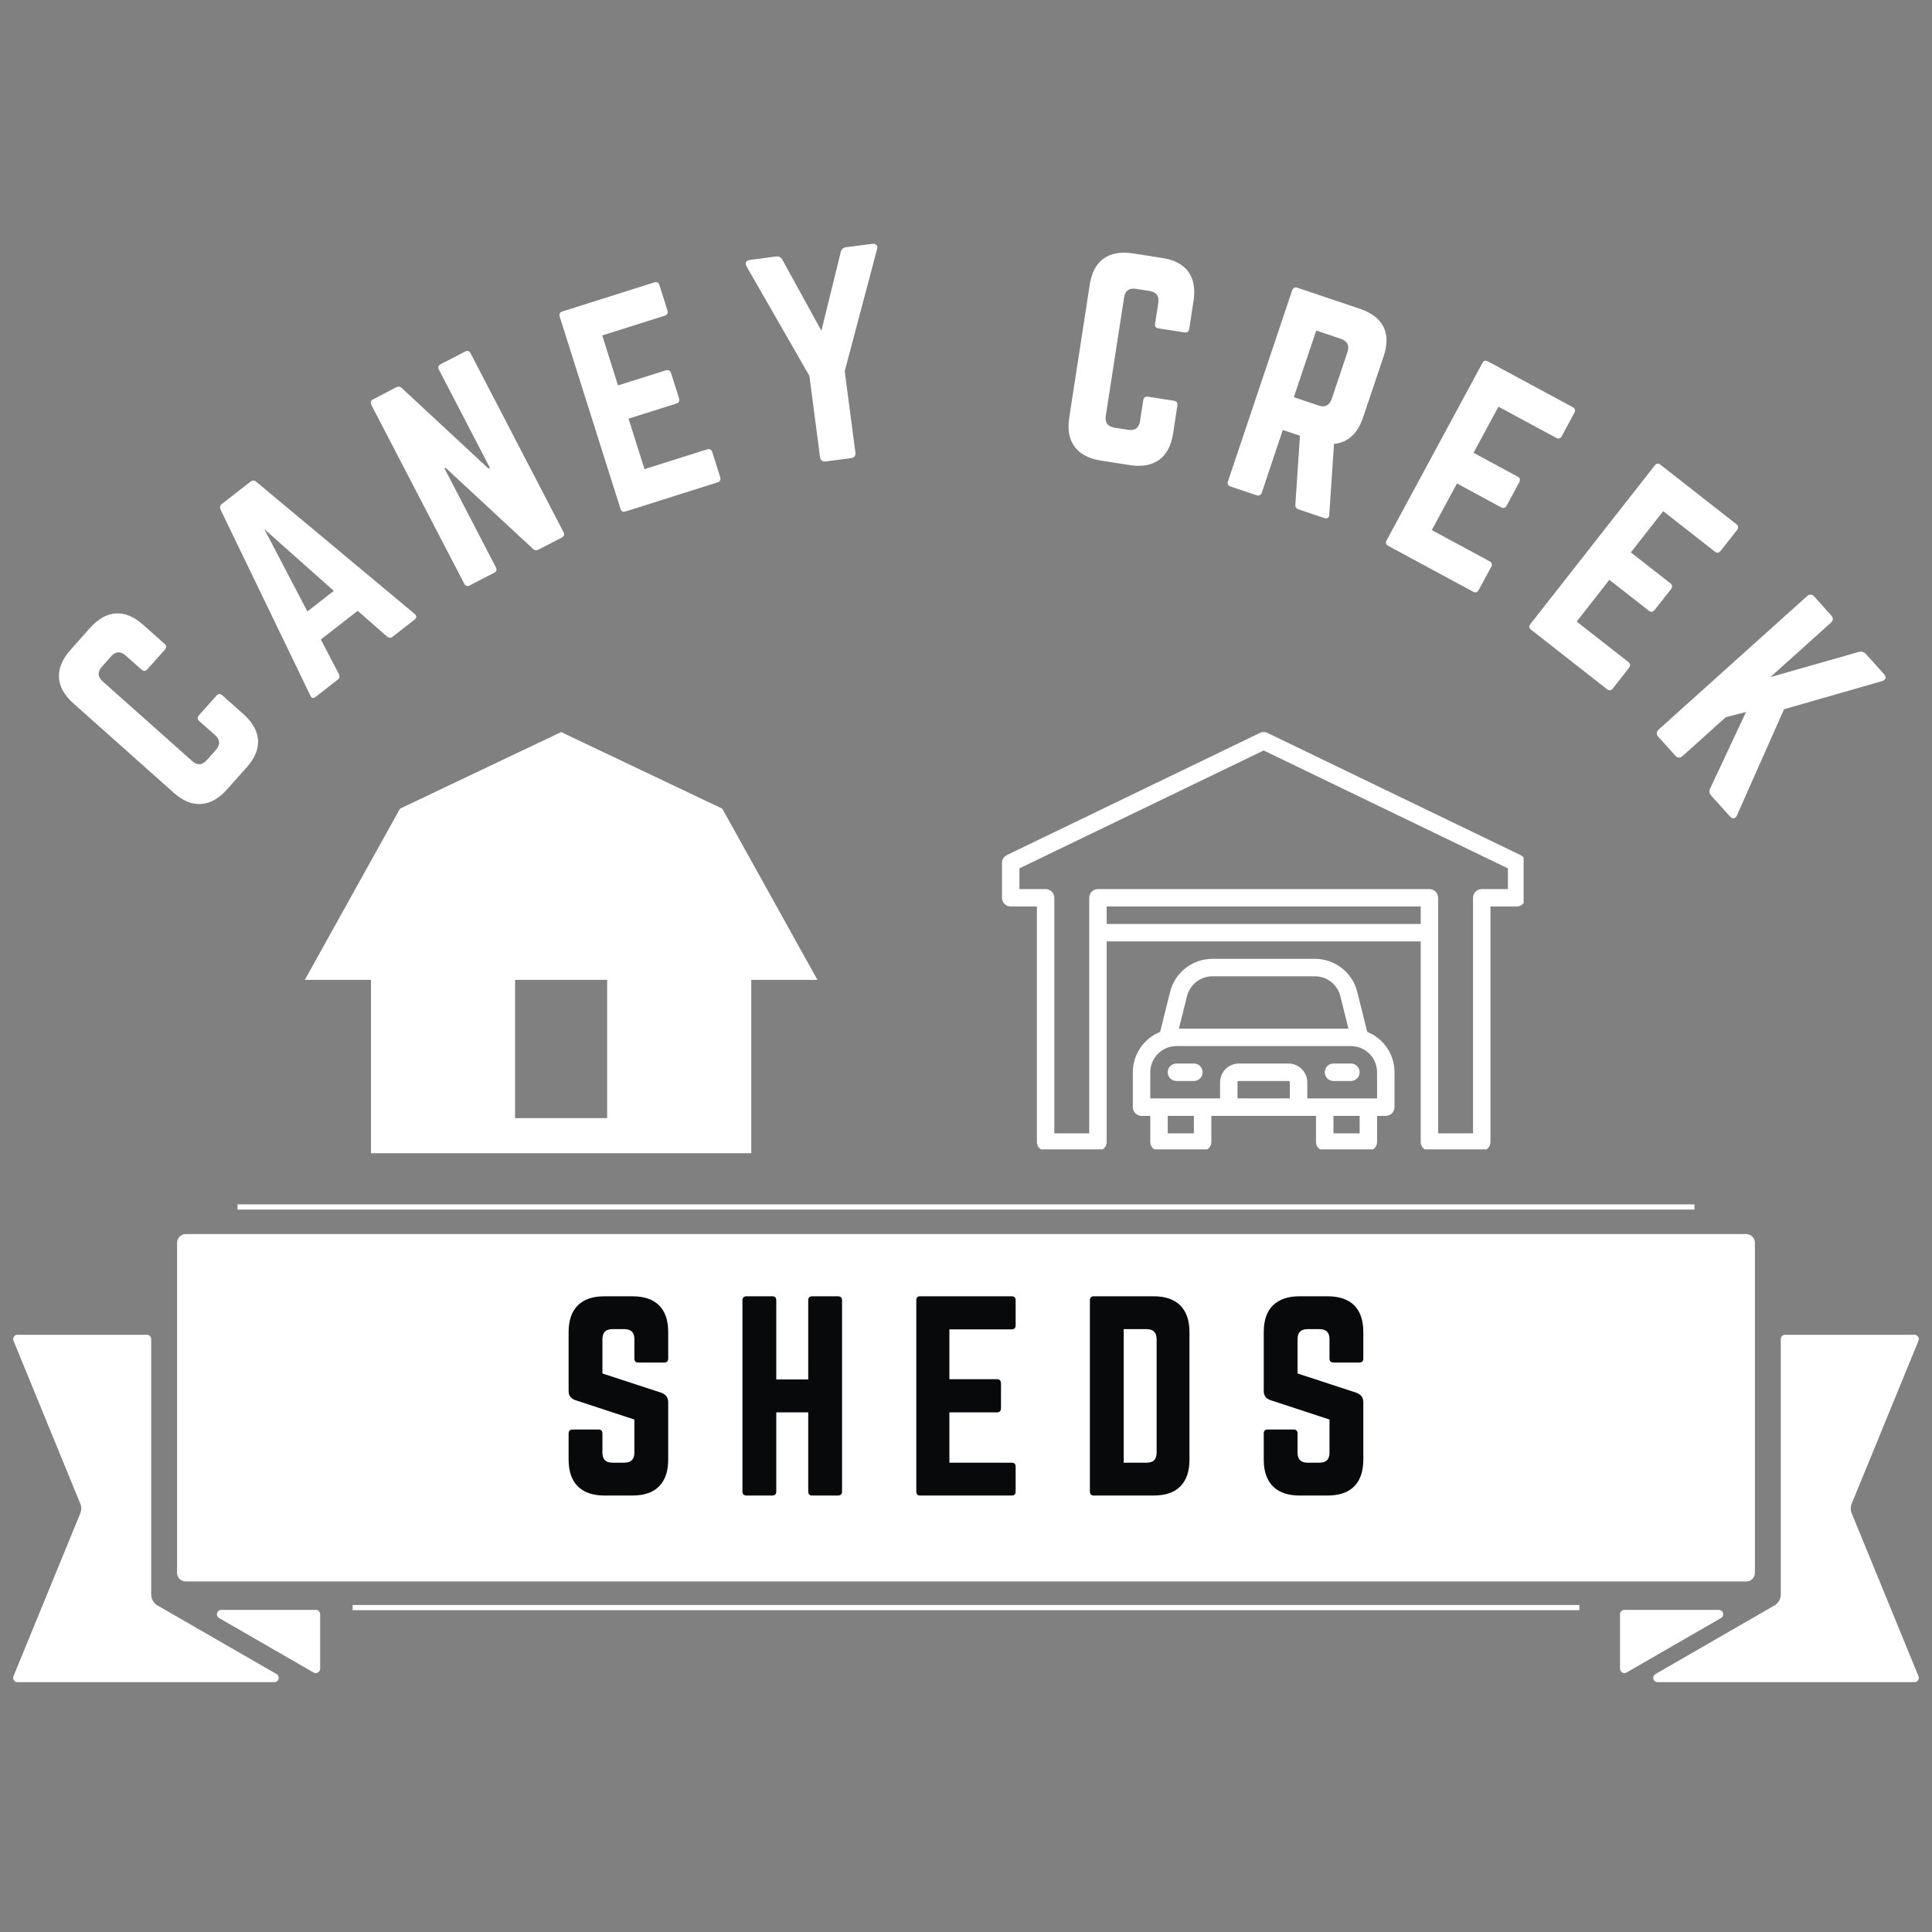 <svg version="1.0" preserveAspectRatio="xMidYMid meet" height="500" viewBox="0 0 375 375" zoomAndPan="magnify" width="500" xmlns:xlink="http://www.w3.org/1999/xlink" xmlns="http://www.w3.org/2000/svg"><rect x="0" y="0" width="375" height="375" fill="#808080" stroke="none"/><defs><g></g><clipPath id="68781fdb69"><path clip-rule="nonzero" d="M 46 233.605 L 329 233.605 L 329 235 L 46 235 Z M 46 233.605"></path></clipPath><clipPath id="c0537e0c4e"><path clip-rule="nonzero" d="M 320 259 L 372.305 259 L 372.305 326.605 L 320 326.605 Z M 320 259"></path></clipPath><clipPath id="e2b3a1540e"><path clip-rule="nonzero" d="M 2.555 259 L 55 259 L 55 326.605 L 2.555 326.605 Z M 2.555 259"></path></clipPath><clipPath id="3420ccd3e7"><path clip-rule="nonzero" d="M 194.484 142.094 L 295.734 142.094 L 295.734 223.094 L 194.484 223.094 Z M 194.484 142.094"></path></clipPath><clipPath id="f00ccd141d"><path clip-rule="nonzero" d="M 219 186 L 271 186 L 271 223.094 L 219 223.094 Z M 219 186"></path></clipPath><clipPath id="3947b0a9c3"><path clip-rule="nonzero" d="M 59 142.094 L 159 142.094 L 159 223.844 L 59 223.844 Z M 59 142.094"></path></clipPath></defs><path fill-rule="evenodd" fill-opacity="1" d="M 36.043 306.961 C 35.82 306.961 35.609 306.918 35.402 306.832 C 35.199 306.75 35.016 306.629 34.859 306.473 C 34.703 306.312 34.582 306.133 34.496 305.93 C 34.41 305.723 34.367 305.512 34.367 305.289 L 34.367 241.211 C 34.367 240.988 34.41 240.773 34.496 240.57 C 34.582 240.367 34.703 240.184 34.859 240.027 C 35.016 239.871 35.199 239.75 35.402 239.664 C 35.609 239.578 35.82 239.539 36.043 239.535 L 338.953 239.535 C 339.176 239.539 339.387 239.582 339.594 239.664 C 339.797 239.75 339.98 239.871 340.137 240.027 C 340.293 240.184 340.414 240.367 340.5 240.57 C 340.582 240.777 340.625 240.988 340.625 241.211 L 340.625 305.289 C 340.625 305.512 340.582 305.723 340.5 305.93 C 340.414 306.133 340.293 306.312 340.137 306.469 C 339.977 306.629 339.797 306.75 339.594 306.832 C 339.387 306.918 339.176 306.961 338.953 306.961 Z M 36.043 306.961" fill="#ffffff"></path><g clip-path="url(#68781fdb69)"><path fill-rule="nonzero" fill-opacity="1" d="M 46.105 233.77 L 328.895 233.77 L 328.895 234.777 L 46.105 234.777 Z M 46.105 233.77" fill="#ffffff"></path></g><path fill-rule="nonzero" fill-opacity="1" d="M 68.445 311.523 L 306.555 311.523 L 306.555 312.531 L 68.445 312.531 Z M 68.445 311.523" fill="#ffffff"></path><g clip-path="url(#c0537e0c4e)"><path fill-rule="evenodd" fill-opacity="1" d="M 344.18 311.758 L 321.312 324.941 C 321.148 325.035 321.031 325.172 320.957 325.348 C 320.883 325.52 320.871 325.699 320.922 325.883 C 320.969 326.066 321.07 326.215 321.219 326.332 C 321.371 326.445 321.539 326.504 321.73 326.504 L 371.605 326.504 C 371.742 326.504 371.875 326.473 372 326.406 C 372.121 326.34 372.223 326.25 372.301 326.133 C 372.379 326.016 372.422 325.891 372.438 325.75 C 372.453 325.613 372.434 325.48 372.379 325.352 L 359.422 293.742 C 359.16 293.109 359.16 292.477 359.422 291.84 L 372.379 260.234 C 372.434 260.105 372.453 259.973 372.438 259.832 C 372.426 259.695 372.379 259.566 372.301 259.449 C 372.223 259.336 372.121 259.242 372 259.18 C 371.875 259.113 371.746 259.078 371.605 259.082 L 346.484 259.082 C 346.254 259.082 346.059 259.164 345.895 259.324 C 345.73 259.488 345.648 259.684 345.648 259.918 L 345.648 309.473 C 345.648 309.965 345.516 310.418 345.25 310.832 C 344.984 311.246 344.625 311.555 344.18 311.758 Z M 344.18 311.758" fill="#ffffff"></path></g><g clip-path="url(#e2b3a1540e)"><path fill-rule="evenodd" fill-opacity="1" d="M 28.512 259.082 L 3.395 259.082 C 3.094 259.074 2.863 259.199 2.699 259.449 C 2.527 259.699 2.5 259.961 2.621 260.238 L 15.578 291.844 C 15.84 292.477 15.84 293.109 15.578 293.746 L 2.617 325.352 C 2.5 325.625 2.527 325.887 2.699 326.133 C 2.859 326.383 3.09 326.508 3.391 326.504 L 53.27 326.504 C 53.457 326.504 53.629 326.445 53.777 326.332 C 53.93 326.215 54.027 326.066 54.078 325.883 C 54.125 325.699 54.113 325.523 54.043 325.348 C 53.969 325.172 53.852 325.035 53.688 324.941 L 30.816 311.758 C 30.371 311.551 30.012 311.242 29.746 310.828 C 29.48 310.418 29.348 309.965 29.348 309.473 L 29.348 259.918 C 29.348 259.688 29.266 259.488 29.102 259.324 C 28.941 259.164 28.742 259.082 28.512 259.082 Z M 28.512 259.082" fill="#ffffff"></path></g><path fill-rule="evenodd" fill-opacity="1" d="M 315.719 324.629 L 334.051 314.062 C 334.219 313.965 334.34 313.828 334.41 313.652 C 334.484 313.473 334.496 313.293 334.449 313.105 C 334.398 312.922 334.297 312.77 334.145 312.652 C 333.992 312.535 333.82 312.477 333.629 312.477 L 315.297 312.477 C 315.062 312.477 314.863 312.559 314.695 312.727 C 314.531 312.891 314.449 313.09 314.445 313.324 L 314.445 323.895 C 314.445 324.043 314.484 324.188 314.562 324.316 C 314.637 324.449 314.738 324.551 314.871 324.629 C 315.004 324.703 315.145 324.742 315.297 324.742 C 315.449 324.742 315.59 324.703 315.719 324.629 Z M 42.527 314.062 L 60.863 324.633 C 60.996 324.707 61.137 324.746 61.289 324.746 C 61.441 324.746 61.582 324.707 61.715 324.633 C 61.848 324.555 61.949 324.453 62.027 324.32 C 62.102 324.188 62.141 324.047 62.141 323.895 L 62.141 313.324 C 62.141 313.09 62.055 312.891 61.891 312.723 C 61.723 312.559 61.523 312.477 61.289 312.477 L 42.953 312.477 C 42.762 312.477 42.59 312.535 42.438 312.652 C 42.285 312.77 42.184 312.922 42.133 313.105 C 42.082 313.293 42.094 313.473 42.168 313.652 C 42.242 313.828 42.363 313.965 42.527 314.062 Z M 42.527 314.062" fill="#ffffff"></path><g clip-path="url(#3420ccd3e7)"><path fill-rule="nonzero" fill-opacity="1" d="M 295.117 165.965 L 246.016 142.262 C 245.527 142.023 245.035 142.023 244.543 142.262 L 195.441 165.965 C 195.152 166.105 194.918 166.312 194.746 166.59 C 194.574 166.863 194.488 167.164 194.488 167.488 L 194.488 174.262 C 194.488 174.484 194.531 174.703 194.617 174.91 C 194.703 175.117 194.824 175.301 194.984 175.457 C 195.141 175.617 195.324 175.738 195.531 175.824 C 195.738 175.91 195.957 175.953 196.18 175.953 L 201.258 175.953 L 201.258 221.668 C 201.258 221.895 201.301 222.109 201.387 222.316 C 201.473 222.523 201.598 222.707 201.754 222.867 C 201.914 223.023 202.098 223.148 202.305 223.234 C 202.512 223.32 202.727 223.363 202.953 223.363 L 213.109 223.363 C 213.336 223.363 213.551 223.32 213.758 223.234 C 213.965 223.148 214.148 223.023 214.309 222.867 C 214.469 222.707 214.59 222.523 214.676 222.316 C 214.762 222.109 214.805 221.895 214.805 221.668 L 214.805 182.727 L 275.758 182.727 L 275.758 221.668 C 275.758 221.895 275.801 222.109 275.887 222.316 C 275.973 222.523 276.094 222.707 276.254 222.867 C 276.41 223.023 276.594 223.148 276.801 223.234 C 277.008 223.32 277.227 223.363 277.449 223.363 L 287.609 223.363 C 287.832 223.363 288.047 223.32 288.258 223.234 C 288.465 223.148 288.648 223.023 288.805 222.867 C 288.965 222.707 289.086 222.523 289.172 222.316 C 289.258 222.109 289.301 221.895 289.301 221.668 L 289.301 175.953 L 294.379 175.953 C 294.605 175.953 294.82 175.91 295.027 175.824 C 295.234 175.738 295.418 175.617 295.578 175.457 C 295.738 175.301 295.859 175.117 295.945 174.91 C 296.031 174.703 296.074 174.484 296.074 174.262 L 296.074 167.488 C 296.074 167.164 295.988 166.863 295.816 166.59 C 295.641 166.312 295.41 166.105 295.117 165.965 Z M 214.805 179.34 L 214.805 175.953 L 275.758 175.953 L 275.758 179.34 Z M 292.688 172.566 L 287.609 172.566 C 287.383 172.566 287.168 172.609 286.961 172.695 C 286.754 172.781 286.57 172.906 286.41 173.062 C 286.254 173.223 286.129 173.406 286.043 173.613 C 285.957 173.82 285.914 174.035 285.914 174.262 L 285.914 219.977 L 279.141 219.977 L 279.141 174.262 C 279.141 174.035 279.098 173.82 279.012 173.613 C 278.926 173.406 278.805 173.223 278.648 173.062 C 278.488 172.906 278.305 172.781 278.098 172.695 C 277.891 172.609 277.676 172.566 277.449 172.566 L 213.109 172.566 C 212.887 172.566 212.672 172.609 212.465 172.695 C 212.254 172.781 212.074 172.906 211.914 173.062 C 211.754 173.223 211.633 173.406 211.547 173.613 C 211.461 173.82 211.418 174.035 211.418 174.262 L 211.418 219.977 L 204.645 219.977 L 204.645 174.262 C 204.645 174.035 204.602 173.82 204.516 173.613 C 204.43 173.406 204.309 173.223 204.148 173.062 C 203.992 172.906 203.809 172.781 203.602 172.695 C 203.395 172.609 203.176 172.566 202.953 172.566 L 197.871 172.566 L 197.871 168.551 L 245.281 145.664 L 292.688 168.551 Z M 292.688 172.566" fill="#ffffff"></path></g><g clip-path="url(#f00ccd141d)"><path fill-rule="nonzero" fill-opacity="1" d="M 265.383 200.289 L 263.445 192.527 C 263.332 192.07 263.18 191.629 262.992 191.199 C 262.809 190.77 262.586 190.355 262.332 189.965 C 262.074 189.57 261.789 189.199 261.473 188.855 C 261.156 188.508 260.812 188.191 260.441 187.902 C 260.074 187.617 259.684 187.359 259.27 187.137 C 258.859 186.914 258.43 186.723 257.988 186.57 C 257.543 186.418 257.09 186.305 256.629 186.227 C 256.164 186.152 255.699 186.113 255.23 186.113 L 235.328 186.113 C 234.859 186.113 234.395 186.152 233.934 186.227 C 233.469 186.305 233.016 186.418 232.574 186.57 C 232.129 186.723 231.703 186.91 231.289 187.137 C 230.879 187.359 230.488 187.613 230.117 187.902 C 229.75 188.191 229.406 188.508 229.09 188.855 C 228.773 189.199 228.484 189.57 228.23 189.961 C 227.977 190.355 227.754 190.766 227.566 191.199 C 227.379 191.629 227.23 192.07 227.117 192.523 L 225.176 200.289 C 224.395 200.602 223.676 201.027 223.023 201.555 C 222.367 202.086 221.805 202.699 221.332 203.398 C 220.863 204.094 220.504 204.848 220.258 205.652 C 220.008 206.457 219.883 207.281 219.883 208.125 L 219.883 214.895 C 219.883 215.121 219.926 215.336 220.012 215.543 C 220.098 215.75 220.219 215.934 220.379 216.094 C 220.539 216.25 220.723 216.375 220.93 216.461 C 221.137 216.547 221.352 216.59 221.578 216.59 L 223.27 216.59 L 223.27 221.668 C 223.27 221.895 223.312 222.109 223.398 222.316 C 223.484 222.523 223.605 222.707 223.766 222.867 C 223.926 223.023 224.109 223.148 224.316 223.234 C 224.523 223.32 224.738 223.363 224.961 223.363 L 233.43 223.363 C 233.652 223.363 233.867 223.32 234.078 223.234 C 234.285 223.148 234.469 223.023 234.625 222.867 C 234.785 222.707 234.906 222.523 234.992 222.316 C 235.078 222.109 235.121 221.895 235.121 221.668 L 235.121 216.59 L 255.438 216.59 L 255.438 221.668 C 255.438 221.895 255.48 222.109 255.566 222.316 C 255.652 222.523 255.777 222.707 255.934 222.867 C 256.094 223.023 256.277 223.148 256.484 223.234 C 256.691 223.32 256.906 223.363 257.133 223.363 L 265.598 223.363 C 265.82 223.363 266.039 223.32 266.246 223.234 C 266.453 223.148 266.637 223.023 266.793 222.867 C 266.953 222.707 267.074 222.523 267.16 222.316 C 267.246 222.109 267.289 221.895 267.289 221.668 L 267.289 216.59 L 268.984 216.59 C 269.207 216.59 269.426 216.547 269.633 216.461 C 269.84 216.375 270.023 216.25 270.18 216.094 C 270.34 215.934 270.461 215.75 270.547 215.543 C 270.633 215.336 270.676 215.121 270.676 214.895 L 270.676 208.125 C 270.676 207.281 270.551 206.457 270.305 205.652 C 270.059 204.848 269.699 204.094 269.227 203.398 C 268.754 202.699 268.191 202.086 267.539 201.555 C 266.883 201.027 266.164 200.602 265.383 200.289 Z M 230.402 193.348 C 230.539 192.797 230.762 192.285 231.07 191.809 C 231.379 191.336 231.758 190.922 232.203 190.574 C 232.652 190.227 233.141 189.961 233.676 189.777 C 234.211 189.59 234.762 189.5 235.328 189.5 L 255.23 189.5 C 255.797 189.5 256.348 189.59 256.883 189.777 C 257.418 189.961 257.91 190.227 258.355 190.574 C 258.801 190.922 259.18 191.336 259.488 191.809 C 259.797 192.285 260.02 192.797 260.156 193.348 L 261.734 199.656 L 228.824 199.656 Z M 231.734 219.977 L 226.656 219.977 L 226.656 216.59 L 231.734 216.59 Z M 240.199 213.203 L 240.199 210.078 C 240.199 210.008 240.227 209.945 240.277 209.895 C 240.328 209.84 240.391 209.816 240.465 209.816 L 250.098 209.816 C 250.168 209.816 250.23 209.84 250.281 209.895 C 250.336 209.945 250.359 210.008 250.359 210.078 L 250.359 213.203 Z M 263.906 219.977 L 258.824 219.977 L 258.824 216.59 L 263.906 216.59 Z M 267.289 213.203 L 253.746 213.203 L 253.746 210.078 C 253.746 209.594 253.652 209.129 253.465 208.684 C 253.281 208.238 253.02 207.844 252.676 207.5 C 252.332 207.16 251.938 206.895 251.492 206.711 C 251.047 206.523 250.582 206.43 250.098 206.43 L 240.465 206.43 C 239.98 206.43 239.516 206.523 239.066 206.711 C 238.621 206.895 238.227 207.16 237.883 207.5 C 237.543 207.844 237.277 208.238 237.094 208.684 C 236.91 209.129 236.816 209.594 236.816 210.078 L 236.816 213.203 L 223.27 213.203 L 223.27 208.125 C 223.27 207.789 223.301 207.461 223.367 207.133 C 223.434 206.805 223.527 206.488 223.656 206.18 C 223.785 205.871 223.941 205.578 224.125 205.301 C 224.312 205.023 224.523 204.766 224.758 204.531 C 224.992 204.297 225.25 204.086 225.527 203.898 C 225.805 203.715 226.098 203.559 226.406 203.43 C 226.715 203.305 227.031 203.207 227.359 203.141 C 227.684 203.078 228.016 203.043 228.348 203.043 L 262.211 203.043 C 262.543 203.043 262.875 203.078 263.203 203.141 C 263.531 203.207 263.848 203.305 264.156 203.43 C 264.465 203.559 264.758 203.715 265.035 203.898 C 265.312 204.086 265.566 204.297 265.805 204.531 C 266.039 204.766 266.25 205.023 266.434 205.301 C 266.621 205.578 266.777 205.871 266.902 206.18 C 267.031 206.488 267.129 206.805 267.191 207.133 C 267.258 207.461 267.289 207.789 267.289 208.125 Z M 267.289 213.203" fill="#ffffff"></path></g><path fill-rule="nonzero" fill-opacity="1" d="M 231.734 206.43 L 228.348 206.43 C 228.125 206.43 227.91 206.473 227.699 206.559 C 227.492 206.645 227.312 206.766 227.152 206.926 C 226.992 207.086 226.871 207.27 226.785 207.477 C 226.699 207.684 226.656 207.898 226.656 208.125 C 226.656 208.348 226.699 208.562 226.785 208.77 C 226.871 208.98 226.992 209.16 227.152 209.32 C 227.312 209.48 227.492 209.602 227.699 209.688 C 227.91 209.773 228.125 209.816 228.348 209.816 L 231.734 209.816 C 231.961 209.816 232.176 209.773 232.383 209.688 C 232.59 209.602 232.773 209.48 232.934 209.32 C 233.09 209.16 233.215 208.98 233.301 208.77 C 233.387 208.562 233.43 208.348 233.43 208.125 C 233.43 207.898 233.387 207.684 233.301 207.477 C 233.215 207.27 233.09 207.086 232.934 206.926 C 232.773 206.766 232.59 206.645 232.383 206.559 C 232.176 206.473 231.961 206.43 231.734 206.43 Z M 231.734 206.43" fill="#ffffff"></path><path fill-rule="nonzero" fill-opacity="1" d="M 262.211 206.43 L 258.824 206.43 C 258.602 206.43 258.383 206.473 258.176 206.559 C 257.969 206.645 257.785 206.766 257.629 206.926 C 257.469 207.086 257.348 207.27 257.262 207.477 C 257.176 207.684 257.133 207.898 257.133 208.125 C 257.133 208.348 257.176 208.562 257.262 208.77 C 257.348 208.98 257.469 209.16 257.629 209.32 C 257.785 209.48 257.969 209.602 258.176 209.688 C 258.383 209.773 258.602 209.816 258.824 209.816 L 262.211 209.816 C 262.438 209.816 262.652 209.773 262.859 209.688 C 263.066 209.602 263.25 209.48 263.41 209.32 C 263.566 209.16 263.691 208.98 263.777 208.77 C 263.863 208.562 263.906 208.348 263.906 208.125 C 263.906 207.898 263.863 207.684 263.777 207.477 C 263.691 207.27 263.566 207.086 263.41 206.926 C 263.25 206.766 263.066 206.645 262.859 206.559 C 262.652 206.473 262.438 206.43 262.211 206.43 Z M 262.211 206.43" fill="#ffffff"></path><g clip-path="url(#3947b0a9c3)"><path fill-rule="evenodd" fill-opacity="1" d="M 72.008 190.195 L 59.164 190.195 L 77.641 156.961 C 88.066 152.004 98.488 147.051 108.914 142.094 C 119.34 147.051 129.766 152.004 140.195 156.961 L 158.664 190.195 L 145.82 190.195 L 145.82 224.055 L 72.008 224.055 Z M 99.977 190.195 L 99.977 217.035 L 117.848 217.035 L 117.848 190.195 Z M 99.977 190.195" fill="#ffffff"></path></g><g fill-opacity="1" fill="#ffffff"><g transform="translate(37.474, 160.63)"><g><path d="M -9.656 -39.328 L -5.547 -35.672 C -5.141 -35.305 -5.117 -34.922 -5.484 -34.516 L -8.859 -30.734 C -9.223 -30.328 -9.609 -30.305 -10.016 -30.672 L -13.062 -33.375 C -14.07 -34.281 -15.031 -34.223 -15.938 -33.203 L -17.688 -31.234 C -18.594 -30.223 -18.539 -29.266 -17.531 -28.359 L -0.203 -12.938 C 0.805 -12.031 1.766 -12.082 2.672 -13.094 L 4.422 -15.062 C 5.328 -16.082 5.273 -17.047 4.266 -17.953 L 1.219 -20.656 C 0.812 -21.02 0.789 -21.406 1.156 -21.812 L 4.531 -25.594 C 4.895 -26 5.281 -26.02 5.688 -25.656 L 9.797 -22 C 11.566 -20.414 12.504 -18.738 12.609 -16.969 C 12.711 -15.207 11.973 -13.441 10.391 -11.672 L 6.594 -7.406 C 5.02 -5.633 3.336 -4.691 1.547 -4.578 C -0.234 -4.461 -2.008 -5.195 -3.781 -6.781 L -23.234 -24.109 C -25.023 -25.711 -25.957 -27.398 -26.031 -29.172 C -26.113 -30.941 -25.367 -32.711 -23.797 -34.484 L -20 -38.75 C -18.414 -40.52 -16.742 -41.457 -14.984 -41.562 C -13.223 -41.676 -11.445 -40.93 -9.656 -39.328 Z M -9.656 -39.328"></path></g></g></g><g fill-opacity="1" fill="#ffffff"><g transform="translate(59.118, 136.935)"><g><path d="M 21.328 -16.656 L 17.078 -13.328 C 16.734 -13.066 16.375 -13.086 16 -13.391 L 10.312 -18.375 L 3.156 -12.812 L 6.656 -6.094 C 6.875 -5.664 6.805 -5.312 6.453 -5.031 L 2.172 -1.688 C 1.68 -1.312 1.328 -1.398 1.109 -1.953 L -16.297 -38 C -16.516 -38.445 -16.438 -38.816 -16.062 -39.109 L -10.484 -43.453 C -10.109 -43.754 -9.734 -43.738 -9.359 -43.406 L 21.375 -17.766 C 21.801 -17.379 21.785 -17.008 21.328 -16.656 Z M 5.672 -22.25 L -7.812 -34.234 L 0.547 -18.25 Z M 5.672 -22.25"></path></g></g></g><g fill-opacity="1" fill="#ffffff"><g transform="translate(88.207, 115.166)"><g><path d="M -2.656 -44.484 L 2.047 -46.922 C 2.523 -47.172 2.891 -47.055 3.141 -46.578 L 21.156 -11.906 C 21.406 -11.426 21.289 -11.062 20.812 -10.812 L 16.344 -8.5 C 15.914 -8.27 15.547 -8.316 15.234 -8.641 L -1.703 -24.359 L -1.922 -24.234 L 8.031 -5.078 C 8.281 -4.598 8.164 -4.234 7.688 -3.984 L 2.984 -1.547 C 2.504 -1.297 2.141 -1.41 1.891 -1.891 L -16.125 -36.562 C -16.375 -37.039 -16.258 -37.406 -15.781 -37.656 L -11.328 -39.984 C -10.898 -40.203 -10.52 -40.145 -10.188 -39.812 L 6.625 -24.203 L 6.891 -24.344 L -3 -43.391 C -3.25 -43.867 -3.133 -44.234 -2.656 -44.484 Z M -2.656 -44.484"></path></g></g></g><g fill-opacity="1" fill="#ffffff"><g transform="translate(118.253, 100.277)"><g><path d="M 9.75 -44.922 L 11.281 -40.062 C 11.457 -39.52 11.285 -39.164 10.766 -39 L -1.359 -35.172 L 1.703 -25.469 L 10.969 -28.391 C 11.488 -28.555 11.836 -28.363 12.016 -27.812 L 13.531 -23.016 C 13.707 -22.461 13.535 -22.102 13.016 -21.938 L 3.75 -19.016 L 6.844 -9.219 L 18.969 -13.047 C 19.488 -13.211 19.832 -13.035 20 -12.516 L 21.531 -7.672 C 21.695 -7.148 21.52 -6.805 21 -6.641 L 3.156 -1 C 2.664 -0.844 2.336 -1.023 2.172 -1.547 L -9.609 -38.797 C -9.773 -39.316 -9.613 -39.656 -9.125 -39.812 L 8.719 -45.453 C 9.238 -45.617 9.582 -45.441 9.75 -44.922 Z M 9.75 -44.922"></path></g></g></g><g fill-opacity="1" fill="#ffffff"><g transform="translate(148.978, 91.063)"><g><path d="M 15.25 -43.078 L 20.297 -43.734 C 20.66 -43.785 20.938 -43.719 21.125 -43.531 C 21.32 -43.352 21.363 -43.066 21.25 -42.672 L 14.984 -19.016 L 17.047 -3.266 C 17.141 -2.598 16.852 -2.223 16.188 -2.141 L 11.359 -1.5 C 10.672 -1.406 10.281 -1.691 10.188 -2.359 L 8.125 -18.109 L -4.062 -39.328 C -4.25 -39.691 -4.281 -39.984 -4.156 -40.203 C -4.031 -40.43 -3.781 -40.566 -3.406 -40.609 L 1.625 -41.281 C 2.207 -41.352 2.629 -41.133 2.891 -40.625 L 10.453 -26.875 L 14.203 -42.109 C 14.328 -42.68 14.676 -43.004 15.25 -43.078 Z M 15.25 -43.078"></path></g></g></g><g fill-opacity="1" fill="#ffffff"><g transform="translate(183.803, 87.546)"><g></g></g></g><g fill-opacity="1" fill="#ffffff"><g transform="translate(203.901, 87.892)"><g><path d="M 27.766 -29.484 L 26.922 -24.047 C 26.836 -23.516 26.523 -23.289 25.984 -23.375 L 20.969 -24.156 C 20.438 -24.227 20.211 -24.531 20.297 -25.062 L 20.922 -29.094 C 21.129 -30.438 20.555 -31.211 19.203 -31.422 L 16.594 -31.828 C 15.258 -32.035 14.488 -31.469 14.281 -30.125 L 10.734 -7.188 C 10.535 -5.852 11.102 -5.082 12.438 -4.875 L 15.047 -4.469 C 16.398 -4.258 17.176 -4.82 17.375 -6.156 L 18 -10.188 C 18.082 -10.727 18.391 -10.961 18.922 -10.891 L 23.938 -10.109 C 24.477 -10.023 24.707 -9.711 24.625 -9.172 L 23.797 -3.75 C 23.43 -1.395 22.535 0.301 21.109 1.344 C 19.68 2.395 17.789 2.742 15.438 2.391 L 9.812 1.516 C 7.457 1.148 5.75 0.254 4.688 -1.172 C 3.625 -2.609 3.273 -4.504 3.641 -6.859 L 7.609 -32.594 C 7.973 -34.969 8.875 -36.672 10.312 -37.703 C 11.758 -38.734 13.66 -39.066 16.016 -38.703 L 21.641 -37.828 C 23.992 -37.473 25.691 -36.586 26.734 -35.172 C 27.785 -33.754 28.129 -31.859 27.766 -29.484 Z M 27.766 -29.484"></path></g></g></g><g fill-opacity="1" fill="#ffffff"><g transform="translate(235.681, 93.362)"><g><path d="M 32.875 -24.172 L 28.906 -12.391 C 27.832 -9.18 25.945 -7.453 23.25 -7.203 L 22.328 6.531 C 22.297 7.164 21.973 7.383 21.359 7.188 L 16.344 5.5 C 15.895 5.344 15.695 5.02 15.75 4.531 L 16.641 -8.781 L 13.312 -9.906 L 9.234 2.25 C 9.055 2.758 8.711 2.93 8.203 2.766 L 3.188 1.078 C 2.664 0.898 2.492 0.555 2.672 0.047 L 15.125 -37 C 15.289 -37.508 15.633 -37.676 16.156 -37.5 L 28.25 -33.438 C 30.531 -32.664 32.062 -31.5 32.844 -29.938 C 33.625 -28.375 33.633 -26.453 32.875 -24.172 Z M 15.453 -16.266 L 20.234 -14.656 C 21.516 -14.227 22.375 -14.66 22.812 -15.953 L 25.859 -25.016 C 26.285 -26.305 25.859 -27.164 24.578 -27.594 L 19.797 -29.203 Z M 15.453 -16.266"></path></g></g></g><g fill-opacity="1" fill="#ffffff"><g transform="translate(266.532, 104.375)"><g><path d="M 39.047 -24.234 L 36.625 -19.75 C 36.352 -19.25 35.984 -19.129 35.516 -19.391 L 24.312 -25.438 L 19.484 -16.484 L 28.047 -11.859 C 28.516 -11.598 28.609 -11.211 28.328 -10.703 L 25.938 -6.281 C 25.664 -5.77 25.297 -5.645 24.828 -5.906 L 16.266 -10.531 L 11.375 -1.484 L 22.578 4.562 C 23.047 4.82 23.156 5.188 22.906 5.656 L 20.484 10.141 C 20.223 10.617 19.859 10.727 19.391 10.469 L 2.922 1.578 C 2.461 1.328 2.363 0.961 2.625 0.484 L 21.188 -33.891 C 21.445 -34.367 21.805 -34.484 22.266 -34.234 L 38.734 -25.344 C 39.203 -25.082 39.305 -24.711 39.047 -24.234 Z M 39.047 -24.234"></path></g></g></g><g fill-opacity="1" fill="#ffffff"><g transform="translate(294.563, 120.173)"><g><path d="M 42.594 -17.297 L 39.453 -13.297 C 39.098 -12.836 38.707 -12.773 38.281 -13.109 L 28.266 -20.953 L 21.984 -12.953 L 29.641 -6.969 C 30.066 -6.633 30.102 -6.238 29.75 -5.781 L 26.641 -1.828 C 26.285 -1.367 25.895 -1.305 25.469 -1.641 L 17.812 -7.625 L 11.469 0.469 L 21.484 8.312 C 21.91 8.645 21.957 9.023 21.625 9.453 L 18.484 13.453 C 18.148 13.879 17.77 13.926 17.344 13.594 L 2.609 2.047 C 2.203 1.734 2.164 1.363 2.5 0.938 L 26.609 -29.812 C 26.941 -30.238 27.312 -30.297 27.719 -29.984 L 42.453 -18.438 C 42.879 -18.102 42.926 -17.723 42.594 -17.297 Z M 42.594 -17.297"></path></g></g></g><g fill-opacity="1" fill="#ffffff"><g transform="translate(319.513, 140.366)"><g><path d="M 16.25 18.078 L 12.641 14.078 C 12.266 13.648 12.191 13.188 12.422 12.688 L 19.391 -2.172 L 15.453 -1.156 L 7.078 6.375 C 6.578 6.82 6.098 6.789 5.641 6.281 L 2.375 2.656 C 1.926 2.145 1.953 1.664 2.453 1.219 L 31.219 -24.641 C 31.727 -25.086 32.207 -25.055 32.656 -24.547 L 35.922 -20.922 C 36.379 -20.41 36.352 -19.93 35.844 -19.484 L 24.109 -8.938 L 41.266 -13.828 C 41.828 -13.961 42.281 -13.844 42.625 -13.469 L 46.203 -9.484 C 46.453 -9.211 46.535 -8.945 46.453 -8.688 C 46.379 -8.438 46.148 -8.258 45.766 -8.156 L 26.766 -2.703 L 17.641 17.875 C 17.484 18.227 17.281 18.426 17.031 18.469 C 16.781 18.508 16.52 18.379 16.25 18.078 Z M 16.25 18.078"></path></g></g></g><g fill-opacity="1" fill="#07090a"><g transform="translate(107.946, 290.281)"><g><path d="M 9.375 -38.672 L 14.797 -38.672 C 17.078 -38.672 18.805 -38.082 19.984 -36.906 C 21.16 -35.727 21.75 -34 21.75 -31.719 L 21.75 -26.594 C 21.75 -26.07 21.492 -25.812 20.984 -25.812 L 15.953 -25.812 C 15.441 -25.812 15.188 -26.07 15.188 -26.594 L 15.188 -30.359 C 15.188 -31.648 14.539 -32.297 13.25 -32.297 L 10.922 -32.297 C 9.629 -32.297 8.984 -31.648 8.984 -30.359 L 8.984 -23.688 L 20.5 -19.922 C 21.332 -19.566 21.75 -18.969 21.75 -18.125 L 21.75 -6.969 C 21.75 -4.707 21.16 -2.977 19.984 -1.781 C 18.805 -0.594 17.078 0 14.797 0 L 9.375 0 C 7.125 0 5.398 -0.594 4.203 -1.781 C 3.016 -2.977 2.422 -4.707 2.422 -6.969 L 2.422 -12.031 C 2.422 -12.551 2.676 -12.812 3.188 -12.812 L 8.219 -12.812 C 8.727 -12.812 8.984 -12.551 8.984 -12.031 L 8.984 -8.312 C 8.984 -7.02 9.629 -6.375 10.922 -6.375 L 13.25 -6.375 C 14.539 -6.375 15.188 -7.02 15.188 -8.312 L 15.188 -14.75 L 3.719 -18.516 C 2.852 -18.805 2.422 -19.398 2.422 -20.297 L 2.422 -31.719 C 2.422 -34 3.016 -35.727 4.203 -36.906 C 5.398 -38.082 7.125 -38.672 9.375 -38.672 Z M 9.375 -38.672"></path></g></g></g><g fill-opacity="1" fill="#07090a"><g transform="translate(141.689, 290.281)"><g><path d="M 15.188 -22.531 L 15.188 -37.906 C 15.188 -38.414 15.441 -38.672 15.953 -38.672 L 20.938 -38.672 C 21.477 -38.672 21.75 -38.414 21.75 -37.906 L 21.75 -0.781 C 21.75 -0.258 21.477 0 20.938 0 L 15.953 0 C 15.441 0 15.188 -0.258 15.188 -0.781 L 15.188 -16.141 L 8.984 -16.141 L 8.984 -0.781 C 8.984 -0.258 8.727 0 8.219 0 L 3.234 0 C 2.691 0 2.422 -0.258 2.422 -0.781 L 2.422 -37.906 C 2.422 -38.414 2.691 -38.672 3.234 -38.672 L 8.219 -38.672 C 8.727 -38.672 8.984 -38.414 8.984 -37.906 L 8.984 -22.531 Z M 15.188 -22.531"></path></g></g></g><g fill-opacity="1" fill="#07090a"><g transform="translate(175.432, 290.281)"><g><path d="M 21.703 -37.906 L 21.703 -33.062 C 21.703 -32.52 21.445 -32.25 20.938 -32.25 L 8.844 -32.25 L 8.844 -22.578 L 18.078 -22.578 C 18.598 -22.578 18.859 -22.301 18.859 -21.75 L 18.859 -16.969 C 18.859 -16.414 18.598 -16.141 18.078 -16.141 L 8.844 -16.141 L 8.844 -6.375 L 20.938 -6.375 C 21.445 -6.375 21.703 -6.117 21.703 -5.609 L 21.703 -0.781 C 21.703 -0.258 21.445 0 20.938 0 L 3.141 0 C 2.66 0 2.422 -0.258 2.422 -0.781 L 2.422 -37.906 C 2.422 -38.414 2.66 -38.672 3.141 -38.672 L 20.938 -38.672 C 21.445 -38.672 21.703 -38.414 21.703 -37.906 Z M 21.703 -37.906"></path></g></g></g><g fill-opacity="1" fill="#07090a"><g transform="translate(209.126, 290.281)"><g><path d="M 2.422 -0.781 L 2.422 -37.906 C 2.422 -38.414 2.676 -38.672 3.188 -38.672 L 14.797 -38.672 C 17.078 -38.672 18.805 -38.07 19.984 -36.875 C 21.16 -35.688 21.75 -33.953 21.75 -31.672 L 21.75 -6.969 C 21.75 -4.707 21.16 -2.977 19.984 -1.781 C 18.805 -0.594 17.078 0 14.797 0 L 3.188 0 C 2.676 0 2.422 -0.258 2.422 -0.781 Z M 8.984 -6.375 L 13.438 -6.375 C 14.727 -6.375 15.375 -7.02 15.375 -8.312 L 15.375 -30.312 C 15.375 -31.633 14.727 -32.297 13.438 -32.297 L 8.984 -32.297 Z M 8.984 -6.375"></path></g></g></g><g fill-opacity="1" fill="#07090a"><g transform="translate(242.869, 290.281)"><g><path d="M 9.375 -38.672 L 14.797 -38.672 C 17.078 -38.672 18.805 -38.082 19.984 -36.906 C 21.16 -35.727 21.75 -34 21.75 -31.719 L 21.75 -26.594 C 21.75 -26.07 21.492 -25.812 20.984 -25.812 L 15.953 -25.812 C 15.441 -25.812 15.188 -26.07 15.188 -26.594 L 15.188 -30.359 C 15.188 -31.648 14.539 -32.297 13.25 -32.297 L 10.922 -32.297 C 9.629 -32.297 8.984 -31.648 8.984 -30.359 L 8.984 -23.688 L 20.5 -19.922 C 21.332 -19.566 21.75 -18.969 21.75 -18.125 L 21.75 -6.969 C 21.75 -4.707 21.16 -2.977 19.984 -1.781 C 18.805 -0.594 17.078 0 14.797 0 L 9.375 0 C 7.125 0 5.398 -0.594 4.203 -1.781 C 3.016 -2.977 2.422 -4.707 2.422 -6.969 L 2.422 -12.031 C 2.422 -12.551 2.676 -12.812 3.188 -12.812 L 8.219 -12.812 C 8.727 -12.812 8.984 -12.551 8.984 -12.031 L 8.984 -8.312 C 8.984 -7.02 9.629 -6.375 10.922 -6.375 L 13.25 -6.375 C 14.539 -6.375 15.188 -7.02 15.188 -8.312 L 15.188 -14.75 L 3.719 -18.516 C 2.852 -18.805 2.422 -19.398 2.422 -20.297 L 2.422 -31.719 C 2.422 -34 3.016 -35.727 4.203 -36.906 C 5.398 -38.082 7.125 -38.672 9.375 -38.672 Z M 9.375 -38.672"></path></g></g></g></svg>